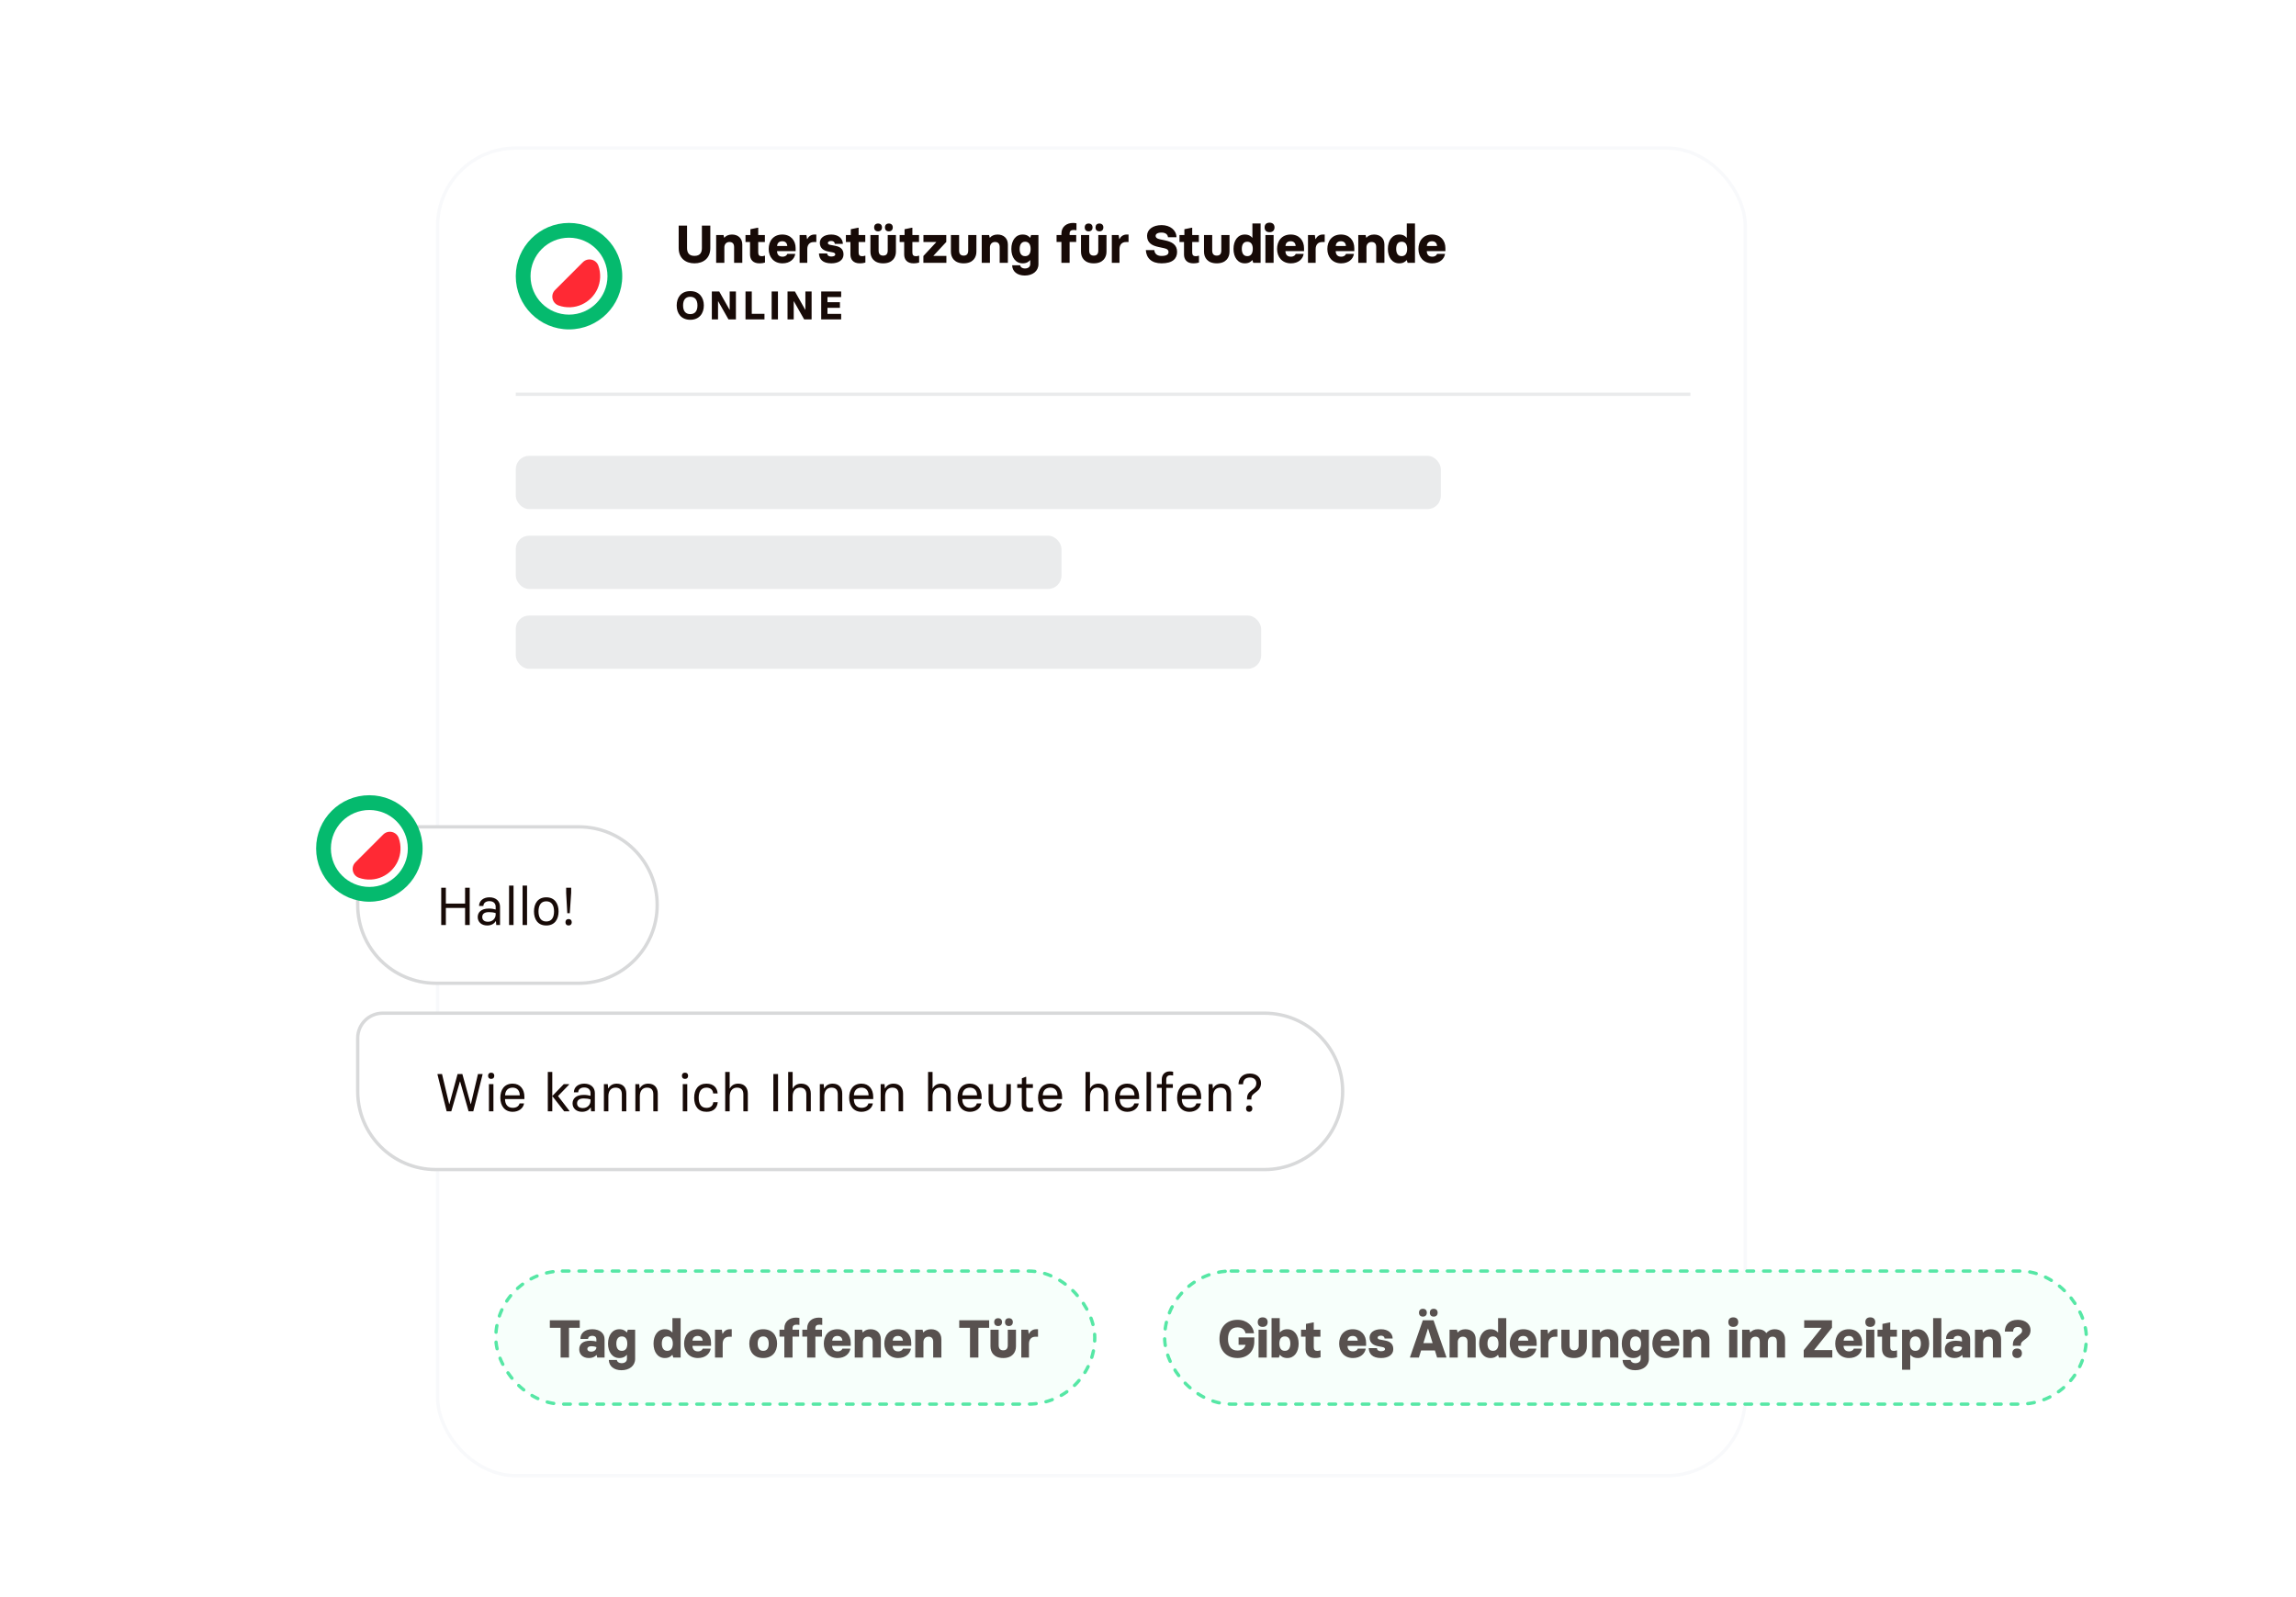 <svg width="690" height="480" viewBox="0 0 690 480" fill="none" xmlns="http://www.w3.org/2000/svg">
<g filter="url(#filter0_d_2358_9471)">
<rect x="131" y="40" width="394" height="400" rx="24" fill="white"/>
<rect x="131.5" y="40.5" width="393" height="399" rx="23.5" stroke="#F8F9FB"/>
</g>
<rect x="155" y="118" width="353" height="1" fill="#EAEBEC"/>
<rect x="155" y="137" width="278" height="16" rx="4" fill="#EAEBEC"/>
<rect x="155" y="161" width="164" height="16" rx="4" fill="#EAEBEC"/>
<rect x="155" y="185" width="224" height="16" rx="4" fill="#EAEBEC"/>
<path d="M115 248.5H174C186.979 248.5 197.5 259.021 197.5 272C197.5 284.979 186.979 295.5 174 295.5H131C118.021 295.5 107.5 284.979 107.5 272V256C107.5 251.858 110.858 248.5 115 248.5Z" fill="white"/>
<path d="M115 248.5H174C186.979 248.5 197.5 259.021 197.5 272C197.5 284.979 186.979 295.5 174 295.5H131C118.021 295.5 107.5 284.979 107.5 272V256C107.5 251.858 110.858 248.5 115 248.5Z" stroke="#D8D9DA"/>
<path d="M139.768 266.8H141.16V278H139.768V272.864H133.992V278H132.6V266.8H133.992V271.568H139.768V266.8ZM146.414 278.144C144.638 278.144 143.566 277.04 143.566 275.616C143.566 274.24 144.542 273.056 146.942 273.056C147.806 273.056 148.446 273.2 148.958 273.344V272.528C148.958 271.616 148.398 270.832 147.07 270.832C145.87 270.832 145.278 271.504 145.262 272.288H143.966C143.966 270.72 145.278 269.68 147.07 269.68C149.166 269.68 150.27 270.944 150.27 272.496V278H149.134L149.038 276.848H148.974C148.478 277.68 147.566 278.144 146.414 278.144ZM146.654 277.024C148.046 277.024 148.958 276.016 148.958 274.832V274.416C148.286 274.208 147.662 274.128 146.942 274.128C145.614 274.128 144.926 274.64 144.926 275.6C144.926 276.416 145.47 277.024 146.654 277.024ZM152.987 278V266.16H154.331V278H152.987ZM157.049 278V266.16H158.393V278H157.049ZM164.168 278.144C161.608 278.144 160.472 276.272 160.472 273.92C160.472 271.568 161.64 269.68 164.168 269.68C166.696 269.68 167.864 271.568 167.864 273.92C167.864 276.256 166.728 278.144 164.168 278.144ZM164.168 276.944C165.832 276.944 166.504 275.68 166.504 273.92C166.504 272.16 165.832 270.88 164.168 270.88C162.504 270.88 161.832 272.176 161.832 273.92C161.832 275.68 162.52 276.944 164.168 276.944ZM170.48 274.448L170.144 268.336V266.8H171.648V268.336L171.232 274.448H170.48ZM170.88 278.144C170.256 278.144 169.936 277.744 169.936 277.168C169.936 276.608 170.256 276.208 170.88 276.208C171.488 276.208 171.824 276.608 171.824 277.168C171.824 277.744 171.488 278.144 170.88 278.144Z" fill="#170A07"/>
<path d="M124.333 255C124.333 262.364 118.363 268.333 110.999 268.333C103.636 268.333 97.666 262.364 97.666 255C97.666 247.636 103.636 241.667 110.999 241.667C118.363 241.667 124.333 247.636 124.333 255Z" fill="white"/>
<path fill-rule="evenodd" clip-rule="evenodd" d="M111 266.56C117.384 266.56 122.56 261.384 122.56 255C122.56 248.616 117.384 243.44 111 243.44C104.616 243.44 99.44 248.616 99.44 255C99.44 261.384 104.616 266.56 111 266.56ZM111 271C119.837 271 127 263.837 127 255C127 246.163 119.837 239 111 239C102.163 239 95 246.163 95 255C95 263.837 102.163 271 111 271Z" fill="#05BA6E"/>
<path d="M107.858 263.807C108.983 264.211 110.207 264.404 111.484 264.341C116.247 264.107 120.119 260.235 120.353 255.472C120.416 254.195 120.222 252.972 119.82 251.847C119.122 249.898 116.635 249.336 115.171 250.799L106.81 259.161C105.347 260.623 105.909 263.109 107.858 263.807Z" fill="#FF2934"/>
<path d="M115 304.5H380C392.979 304.5 403.5 315.021 403.5 328C403.5 340.979 392.979 351.5 380 351.5H131C118.021 351.5 107.5 340.979 107.5 328V312C107.5 307.858 110.858 304.5 115 304.5Z" fill="white"/>
<path d="M115 304.5H380C392.979 304.5 403.5 315.021 403.5 328C403.5 340.979 392.979 351.5 380 351.5H131C118.021 351.5 107.5 340.979 107.5 328V312C107.5 307.858 110.858 304.5 115 304.5Z" stroke="#D8D9DA"/>
<path d="M134.232 334L131.48 322.96V322.8H132.84L134.984 331.824H135.048L137.512 322.8H138.952L141.448 331.824H141.512L143.64 322.8H145.016V322.96L142.232 334H140.824L138.28 325.056H138.216L135.624 334H134.232ZM147.612 324.256C146.988 324.256 146.684 323.888 146.684 323.312C146.684 322.752 146.988 322.384 147.612 322.384C148.22 322.384 148.54 322.752 148.54 323.312C148.54 323.888 148.22 324.256 147.612 324.256ZM146.94 334V325.824H148.284V334H146.94ZM154.075 334.144C151.659 334.144 150.363 332.32 150.363 329.92C150.363 327.552 151.531 325.68 154.059 325.68C156.363 325.68 157.595 327.392 157.595 329.664V330.32H151.771C151.771 331.872 152.555 332.944 154.075 332.944C155.147 332.944 155.915 332.496 156.139 331.632H157.483C157.259 333.136 155.819 334.144 154.075 334.144ZM151.787 329.2H156.203C156.203 327.904 155.515 326.88 154.059 326.88C152.523 326.88 151.835 327.92 151.787 329.2ZM164.628 322.16H165.972V334H164.628V322.16ZM167.7 329.408L171.108 333.84V334H169.556L165.972 329.408L169.428 325.824H171.012V325.984L167.7 329.408ZM174.914 334.144C173.138 334.144 172.066 333.04 172.066 331.616C172.066 330.24 173.042 329.056 175.442 329.056C176.306 329.056 176.946 329.2 177.458 329.344V328.528C177.458 327.616 176.898 326.832 175.57 326.832C174.37 326.832 173.778 327.504 173.762 328.288H172.466C172.466 326.72 173.778 325.68 175.57 325.68C177.666 325.68 178.77 326.944 178.77 328.496V334H177.634L177.538 332.848H177.474C176.978 333.68 176.066 334.144 174.914 334.144ZM175.154 333.024C176.546 333.024 177.458 332.016 177.458 330.832V330.416C176.786 330.208 176.162 330.128 175.442 330.128C174.114 330.128 173.426 330.64 173.426 331.6C173.426 332.416 173.97 333.024 175.154 333.024ZM181.487 334V325.824H182.655L182.767 327.104H182.831C183.263 326.272 184.095 325.68 185.359 325.68C187.167 325.68 188.223 326.816 188.223 328.688V334H186.879V328.896C186.879 327.616 186.287 326.88 184.991 326.88C183.631 326.88 182.831 327.84 182.831 329.488V334H181.487ZM190.94 334V325.824H192.108L192.22 327.104H192.284C192.716 326.272 193.548 325.68 194.812 325.68C196.62 325.68 197.676 326.816 197.676 328.688V334H196.332V328.896C196.332 327.616 195.74 326.88 194.444 326.88C193.084 326.88 192.284 327.84 192.284 329.488V334H190.94ZM205.862 324.256C205.238 324.256 204.934 323.888 204.934 323.312C204.934 322.752 205.238 322.384 205.862 322.384C206.47 322.384 206.79 322.752 206.79 323.312C206.79 323.888 206.47 324.256 205.862 324.256ZM205.19 334V325.824H206.534V334H205.19ZM212.325 334.144C209.877 334.144 208.613 332.496 208.613 329.92C208.613 327.376 209.877 325.68 212.309 325.68C214.501 325.68 215.557 326.976 215.669 328.624H214.325C214.245 327.536 213.493 326.88 212.309 326.88C210.629 326.88 209.973 328.24 209.973 329.92C209.973 331.632 210.629 332.96 212.309 332.96C213.525 332.96 214.245 332.336 214.357 331.248H215.701C215.541 332.976 214.453 334.144 212.325 334.144ZM217.94 334V322.16H219.284V327.104H219.348C219.78 326.272 220.58 325.68 221.844 325.68C223.652 325.68 224.74 326.816 224.74 328.688V334H223.396V328.896C223.396 327.616 222.772 326.88 221.476 326.88C220.148 326.88 219.284 327.872 219.284 329.52V334H217.94ZM232.413 334V322.8H233.821V334H232.413ZM236.862 334V322.16H238.206V327.104H238.27C238.702 326.272 239.502 325.68 240.766 325.68C242.574 325.68 243.662 326.816 243.662 328.688V334H242.318V328.896C242.318 327.616 241.694 326.88 240.398 326.88C239.07 326.88 238.206 327.872 238.206 329.52V334H236.862ZM246.378 334V325.824H247.546L247.658 327.104H247.722C248.154 326.272 248.986 325.68 250.25 325.68C252.058 325.68 253.114 326.816 253.114 328.688V334H251.77V328.896C251.77 327.616 251.178 326.88 249.882 326.88C248.522 326.88 247.722 327.84 247.722 329.488V334H246.378ZM258.903 334.144C256.487 334.144 255.191 332.32 255.191 329.92C255.191 327.552 256.359 325.68 258.887 325.68C261.191 325.68 262.423 327.392 262.423 329.664V330.32H256.599C256.599 331.872 257.383 332.944 258.903 332.944C259.975 332.944 260.743 332.496 260.967 331.632H262.311C262.087 333.136 260.647 334.144 258.903 334.144ZM256.615 329.2H261.031C261.031 327.904 260.343 326.88 258.887 326.88C257.351 326.88 256.663 327.92 256.615 329.2ZM264.659 334V325.824H265.827L265.939 327.104H266.003C266.435 326.272 267.267 325.68 268.531 325.68C270.339 325.68 271.395 326.816 271.395 328.688V334H270.051V328.896C270.051 327.616 269.459 326.88 268.163 326.88C266.803 326.88 266.003 327.84 266.003 329.488V334H264.659ZM278.909 334V322.16H280.253V327.104H280.317C280.749 326.272 281.549 325.68 282.813 325.68C284.621 325.68 285.709 326.816 285.709 328.688V334H284.365V328.896C284.365 327.616 283.741 326.88 282.445 326.88C281.117 326.88 280.253 327.872 280.253 329.52V334H278.909ZM291.496 334.144C289.08 334.144 287.784 332.32 287.784 329.92C287.784 327.552 288.952 325.68 291.48 325.68C293.784 325.68 295.016 327.392 295.016 329.664V330.32H289.192C289.192 331.872 289.976 332.944 291.496 332.944C292.568 332.944 293.336 332.496 293.56 331.632H294.904C294.68 333.136 293.24 334.144 291.496 334.144ZM289.208 329.2H293.624C293.624 327.904 292.936 326.88 291.48 326.88C289.944 326.88 289.256 327.92 289.208 329.2ZM302.437 325.824H303.781V331.024C303.781 332.896 302.421 334.128 300.437 334.128C298.453 334.128 297.093 332.896 297.093 331.024V325.824H298.437V330.8C298.437 332.096 299.013 332.928 300.437 332.928C301.861 332.928 302.437 332.096 302.437 330.8V325.824ZM309.223 334.144C307.607 334.144 307.062 333.312 307.062 331.952V326.96H305.703V325.824H307.095V324.08L308.247 323.632H308.407V325.824H310.407V326.96H308.407V331.84C308.407 332.624 308.743 332.96 309.479 332.96C309.863 332.96 310.103 332.912 310.279 332.864H310.439V334.016C310.183 334.08 309.735 334.144 309.223 334.144ZM315.668 334.144C313.252 334.144 311.956 332.32 311.956 329.92C311.956 327.552 313.124 325.68 315.652 325.68C317.956 325.68 319.188 327.392 319.188 329.664V330.32H313.364C313.364 331.872 314.148 332.944 315.668 332.944C316.74 332.944 317.508 332.496 317.732 331.632H319.076C318.852 333.136 317.412 334.144 315.668 334.144ZM313.38 329.2H317.796C317.796 327.904 317.108 326.88 315.652 326.88C314.116 326.88 313.428 327.92 313.38 329.2ZM326.221 334V322.16H327.565V327.104H327.629C328.061 326.272 328.861 325.68 330.125 325.68C331.933 325.68 333.021 326.816 333.021 328.688V334H331.677V328.896C331.677 327.616 331.053 326.88 329.757 326.88C328.429 326.88 327.565 327.872 327.565 329.52V334H326.221ZM338.809 334.144C336.393 334.144 335.097 332.32 335.097 329.92C335.097 327.552 336.265 325.68 338.793 325.68C341.097 325.68 342.329 327.392 342.329 329.664V330.32H336.505C336.505 331.872 337.289 332.944 338.809 332.944C339.881 332.944 340.649 332.496 340.873 331.632H342.217C341.993 333.136 340.553 334.144 338.809 334.144ZM336.521 329.2H340.937C340.937 327.904 340.249 326.88 338.793 326.88C337.257 326.88 336.569 327.92 336.521 329.2ZM344.565 334V322.16H345.909V334H344.565ZM349.14 334V326.944H347.684V325.824H349.14V324.4C349.14 322.992 350.052 322 351.524 322C351.956 322 352.26 322.048 352.548 322.112V323.232C352.308 323.184 352.02 323.152 351.748 323.152C350.948 323.152 350.484 323.6 350.484 324.4V325.824H352.468V326.944H350.484V334H349.14ZM357.465 334.144C355.049 334.144 353.753 332.32 353.753 329.92C353.753 327.552 354.921 325.68 357.449 325.68C359.753 325.68 360.985 327.392 360.985 329.664V330.32H355.161C355.161 331.872 355.945 332.944 357.465 332.944C358.537 332.944 359.305 332.496 359.529 331.632H360.873C360.649 333.136 359.209 334.144 357.465 334.144ZM355.177 329.2H359.593C359.593 327.904 358.905 326.88 357.449 326.88C355.913 326.88 355.225 327.92 355.177 329.2ZM363.221 334V325.824H364.389L364.501 327.104H364.565C364.997 326.272 365.829 325.68 367.093 325.68C368.901 325.68 369.957 326.816 369.957 328.688V334H368.613V328.896C368.613 327.616 368.021 326.88 366.725 326.88C365.365 326.88 364.565 327.84 364.565 329.488V334H363.221ZM374.77 330.448V330.192C374.77 328.832 375.298 328.336 376.21 327.616L376.722 327.216C377.25 326.8 377.538 326.304 377.554 325.568C377.554 324.592 376.914 323.84 375.618 323.84C374.162 323.84 373.57 324.72 373.57 325.872H372.194C372.194 324.16 373.298 322.64 375.618 322.64C377.618 322.64 378.962 323.792 378.962 325.536C378.962 326.592 378.514 327.392 377.746 327.984L377.074 328.512C376.37 329.056 376.05 329.344 376.05 330.192V330.448H374.77ZM375.41 334.144C374.786 334.144 374.466 333.744 374.466 333.168C374.466 332.608 374.786 332.208 375.41 332.208C376.018 332.208 376.354 332.608 376.354 333.168C376.354 333.744 376.018 334.144 375.41 334.144Z" fill="#170A07"/>
<path d="M208.696 79.144C206.072 79.144 203.96 77.624 203.96 74.568V67.8H206.472V74.536C206.472 75.784 206.936 76.904 208.696 76.904C210.488 76.904 210.936 75.784 210.936 74.536V67.8H213.464V74.568C213.464 77.624 211.368 79.144 208.696 79.144ZM215.222 79V70.632H217.43L217.622 71.432H217.686C218.15 70.888 218.886 70.488 219.974 70.488C221.83 70.488 223.078 71.64 223.078 73.496V79H220.614V74.264C220.614 73.304 220.182 72.728 219.206 72.728C218.326 72.728 217.686 73.352 217.686 74.36V79H215.222ZM228.199 79.144C226.263 79.144 225.399 77.992 225.399 76.472V72.728H224.039V70.632H225.511V68.888L227.703 68.44H227.863V70.632H229.863V72.728H227.863V75.88C227.863 76.664 228.199 77 228.935 77C229.207 77 229.479 76.952 229.735 76.856H229.895V78.904C229.639 79 228.983 79.144 228.199 79.144ZM235.153 79.144C232.513 79.144 231.009 77.224 231.009 74.824C231.009 72.456 232.385 70.488 235.105 70.488C237.665 70.488 239.105 72.296 239.105 74.568V75.48H233.521C233.537 76.456 234.033 77.144 235.153 77.144C236.065 77.144 236.465 76.696 236.609 76.312H238.993C238.769 77.816 237.441 79.144 235.153 79.144ZM233.537 73.928H236.593C236.545 73.128 236.081 72.504 235.105 72.504C234.049 72.504 233.585 73.128 233.537 73.928ZM240.3 79V70.632H242.348L242.54 71.848H242.604C242.972 71.112 243.676 70.488 244.748 70.488H245.324V72.744H244.524C243.356 72.744 242.604 73.528 242.604 74.872V79H240.3ZM249.831 79.144C247.223 79.144 246.167 77.88 246.119 76.168H248.583C248.583 76.632 248.951 77.096 249.831 77.096C250.711 77.096 251.015 76.776 251.015 76.488C251.015 76.12 250.743 75.944 250.167 75.832L248.935 75.592C247.591 75.336 246.375 74.648 246.375 72.968C246.375 71.608 247.575 70.488 249.815 70.488C251.991 70.488 253.303 71.736 253.303 73.288H250.871C250.887 72.904 250.599 72.424 249.767 72.424C249.159 72.424 248.791 72.68 248.791 73C248.791 73.32 249.015 73.496 249.415 73.576L251.015 73.88C252.295 74.12 253.495 74.712 253.495 76.472C253.495 78.2 251.959 79.144 249.831 79.144ZM258.371 79.144C256.435 79.144 255.571 77.992 255.571 76.472V72.728H254.211V70.632H255.683V68.888L257.875 68.44H258.035V70.632H260.035V72.728H258.035V75.88C258.035 76.664 258.371 77 259.107 77C259.379 77 259.651 76.952 259.907 76.856H260.067V78.904C259.811 79 259.155 79.144 258.371 79.144ZM263.885 69.528C263.133 69.528 262.701 69.08 262.701 68.344C262.701 67.624 263.133 67.176 263.885 67.176C264.605 67.176 265.053 67.624 265.053 68.344C265.053 69.08 264.605 69.528 263.885 69.528ZM267.117 69.528C266.365 69.528 265.949 69.08 265.949 68.344C265.949 67.624 266.365 67.176 267.117 67.176C267.853 67.176 268.301 67.624 268.301 68.344C268.301 69.08 267.853 69.528 267.117 69.528ZM266.781 70.632H269.245V75.656C269.245 77.432 268.157 79.144 265.421 79.144C265.405 79.144 265.405 79.144 265.405 79.144C262.669 79.144 261.581 77.432 261.581 75.656V70.632H264.045V75.288C264.045 76.248 264.445 76.824 265.421 76.824C266.381 76.824 266.781 76.248 266.781 75.288V70.632ZM274.527 79.144C272.591 79.144 271.727 77.992 271.727 76.472V72.728H270.367V70.632H271.839V68.888L274.031 68.44H274.191V70.632H276.191V72.728H274.191V75.88C274.191 76.664 274.527 77 275.263 77C275.535 77 275.807 76.952 276.063 76.856H276.223V78.904C275.967 79 275.311 79.144 274.527 79.144ZM277.498 79V76.936L281.354 72.792V72.728H277.514V70.632H284.378V72.712L280.538 76.84V76.904H284.41V79H277.498ZM290.969 70.632H293.433V75.656C293.433 77.432 292.345 79.144 289.609 79.144C289.593 79.144 289.593 79.144 289.593 79.144C286.857 79.144 285.769 77.432 285.769 75.656V70.632H288.233V75.288C288.233 76.248 288.633 76.824 289.609 76.824C290.569 76.824 290.969 76.248 290.969 75.288V70.632ZM295.034 79V70.632H297.242L297.434 71.432H297.498C297.962 70.888 298.698 70.488 299.786 70.488C301.642 70.488 302.89 71.64 302.89 73.496V79H300.426V74.264C300.426 73.304 299.994 72.728 299.018 72.728C298.138 72.728 297.498 73.352 297.498 74.36V79H295.034ZM307.979 82.808C305.723 82.808 304.219 81.608 304.171 79.72H306.587C306.651 80.28 307.211 80.696 307.979 80.696C309.067 80.696 309.611 80.12 309.611 79.368V78.2H309.547C309.147 78.68 308.507 79.144 307.323 79.144C305.211 79.144 303.931 77.32 303.931 74.824C303.931 72.312 305.211 70.488 307.323 70.488C308.507 70.488 309.147 70.952 309.547 71.432H309.611L309.867 70.632H312.075V79.4C312.075 81.496 310.315 82.808 307.979 82.808ZM308.075 76.984C309.323 76.984 309.723 75.992 309.723 74.824C309.723 73.656 309.291 72.648 308.075 72.648C306.859 72.648 306.427 73.656 306.427 74.824C306.427 75.992 306.827 76.984 308.075 76.984ZM318.979 79V72.712H317.523V70.632H318.979V70.2C318.979 68.152 320.531 67 322.483 67C322.899 67 323.219 67.048 323.507 67.112V69.192C323.235 69.144 322.947 69.112 322.707 69.112C321.907 69.112 321.443 69.4 321.443 70.2V70.632H323.427V72.712H321.443V79H318.979ZM327.167 69.528C326.414 69.528 325.983 69.08 325.983 68.344C325.983 67.624 326.414 67.176 327.167 67.176C327.887 67.176 328.335 67.624 328.335 68.344C328.335 69.08 327.887 69.528 327.167 69.528ZM330.399 69.528C329.647 69.528 329.231 69.08 329.231 68.344C329.231 67.624 329.647 67.176 330.399 67.176C331.135 67.176 331.583 67.624 331.583 68.344C331.583 69.08 331.135 69.528 330.399 69.528ZM330.063 70.632H332.527V75.656C332.527 77.432 331.439 79.144 328.703 79.144C328.687 79.144 328.687 79.144 328.687 79.144C325.951 79.144 324.863 77.432 324.863 75.656V70.632H327.327V75.288C327.327 76.248 327.727 76.824 328.703 76.824C329.663 76.824 330.063 76.248 330.063 75.288V70.632ZM334.128 79V70.632H336.176L336.368 71.848H336.432C336.8 71.112 337.504 70.488 338.576 70.488H339.152V72.744H338.352C337.184 72.744 336.432 73.528 336.432 74.872V79H334.128ZM349.071 79.144C346.079 79.144 344.495 77.576 344.351 75.16H346.895C347.007 76.376 347.855 76.92 349.071 76.92C350.607 76.92 351.167 76.44 351.167 75.768C351.167 75.16 350.799 74.792 349.807 74.584L348.175 74.232C346.239 73.816 344.719 73.016 344.719 70.872C344.719 68.984 346.447 67.656 349.087 67.656C351.647 67.656 353.535 69.16 353.551 71.304H351.007C350.943 70.568 350.383 69.896 349.055 69.896C347.743 69.896 347.295 70.408 347.295 70.872C347.295 71.304 347.519 71.688 348.559 71.912L350.079 72.232C352.159 72.664 353.743 73.512 353.743 75.704C353.743 77.704 352.431 79.144 349.071 79.144ZM358.621 79.144C356.685 79.144 355.821 77.992 355.821 76.472V72.728H354.461V70.632H355.933V68.888L358.125 68.44H358.285V70.632H360.285V72.728H358.285V75.88C358.285 76.664 358.621 77 359.357 77C359.629 77 359.901 76.952 360.157 76.856H360.317V78.904C360.061 79 359.405 79.144 358.621 79.144ZM367.031 70.632H369.495V75.656C369.495 77.432 368.407 79.144 365.671 79.144C365.655 79.144 365.655 79.144 365.655 79.144C362.919 79.144 361.831 77.432 361.831 75.656V70.632H364.295V75.288C364.295 76.248 364.695 76.824 365.671 76.824C366.631 76.824 367.031 76.248 367.031 75.288V70.632ZM374.089 79.144C371.977 79.144 370.697 77.32 370.697 74.808C370.697 72.312 371.977 70.488 374.089 70.488C375.273 70.488 375.913 70.952 376.313 71.432H376.377V67.16H378.841V79H376.633L376.377 78.2H376.313C375.913 78.68 375.273 79.144 374.089 79.144ZM374.841 76.984C376.057 76.984 376.489 75.976 376.489 74.808C376.489 73.64 376.089 72.648 374.841 72.648C373.593 72.648 373.193 73.64 373.193 74.808C373.193 75.976 373.625 76.984 374.841 76.984ZM381.532 69.784C380.556 69.784 380.044 69.24 380.044 68.344C380.044 67.464 380.556 66.92 381.532 66.92C382.476 66.92 383.02 67.464 383.02 68.344C383.02 69.24 382.476 69.784 381.532 69.784ZM380.284 79V70.632H382.748V79H380.284ZM387.935 79.144C385.295 79.144 383.791 77.224 383.791 74.824C383.791 72.456 385.167 70.488 387.887 70.488C390.447 70.488 391.887 72.296 391.887 74.568V75.48H386.303C386.319 76.456 386.815 77.144 387.935 77.144C388.847 77.144 389.247 76.696 389.391 76.312H391.775C391.551 77.816 390.223 79.144 387.935 79.144ZM386.319 73.928H389.375C389.327 73.128 388.863 72.504 387.887 72.504C386.831 72.504 386.367 73.128 386.319 73.928ZM393.081 79V70.632H395.129L395.321 71.848H395.385C395.753 71.112 396.457 70.488 397.529 70.488H398.105V72.744H397.305C396.137 72.744 395.385 73.528 395.385 74.872V79H393.081ZM403.044 79.144C400.404 79.144 398.9 77.224 398.9 74.824C398.9 72.456 400.276 70.488 402.996 70.488C405.556 70.488 406.996 72.296 406.996 74.568V75.48H401.412C401.428 76.456 401.924 77.144 403.044 77.144C403.956 77.144 404.356 76.696 404.5 76.312H406.884C406.66 77.816 405.332 79.144 403.044 79.144ZM401.428 73.928H404.484C404.436 73.128 403.972 72.504 402.996 72.504C401.94 72.504 401.476 73.128 401.428 73.928ZM408.191 79V70.632H410.399L410.591 71.432H410.655C411.119 70.888 411.855 70.488 412.943 70.488C414.799 70.488 416.047 71.64 416.047 73.496V79H413.583V74.264C413.583 73.304 413.151 72.728 412.175 72.728C411.295 72.728 410.655 73.352 410.655 74.36V79H408.191ZM420.48 79.144C418.368 79.144 417.088 77.32 417.088 74.808C417.088 72.312 418.368 70.488 420.48 70.488C421.664 70.488 422.304 70.952 422.704 71.432H422.768V67.16H425.232V79H423.024L422.768 78.2H422.704C422.304 78.68 421.664 79.144 420.48 79.144ZM421.232 76.984C422.448 76.984 422.88 75.976 422.88 74.808C422.88 73.64 422.48 72.648 421.232 72.648C419.984 72.648 419.584 73.64 419.584 74.808C419.584 75.976 420.016 76.984 421.232 76.984ZM430.419 79.144C427.779 79.144 426.275 77.224 426.275 74.824C426.275 72.456 427.651 70.488 430.371 70.488C432.931 70.488 434.371 72.296 434.371 74.568V75.48H428.787C428.803 76.456 429.299 77.144 430.419 77.144C431.331 77.144 431.731 76.696 431.875 76.312H434.259C434.035 77.816 432.707 79.144 430.419 79.144ZM428.803 73.928H431.859C431.811 73.128 431.347 72.504 430.371 72.504C429.315 72.504 428.851 73.128 428.803 73.928Z" fill="#170A07"/>
<path d="M207.44 96.108C204.728 96.108 203.36 94.2 203.36 91.8C203.36 89.388 204.728 87.492 207.44 87.492C210.14 87.492 211.52 89.388 211.52 91.8C211.52 94.2 210.14 96.108 207.44 96.108ZM207.44 94.404C208.832 94.404 209.6 93.492 209.6 91.8C209.6 90.108 208.832 89.196 207.44 89.196C206.036 89.196 205.28 90.108 205.28 91.8C205.28 93.492 206.048 94.404 207.44 94.404ZM213.923 96V87.6H216.143L219.239 93.084H219.287V87.6H221.159V96H218.927L215.831 90.552H215.783V96H213.923ZM224.041 96V87.6H225.925V94.32H229.741V96H224.041ZM231.897 96V87.6H233.793V96H231.897ZM236.671 96V87.6H238.891L241.987 93.084H242.035V87.6H243.907V96H241.675L238.579 90.552H238.531V96H236.671ZM246.789 96V87.6H252.789V89.28H248.673V90.828H252.417V92.508H248.673V94.332H252.789V96H246.789Z" fill="#170A07"/>
<path d="M184.333 83C184.333 90.364 178.363 96.333 170.999 96.333C163.636 96.333 157.666 90.364 157.666 83C157.666 75.636 163.636 69.666 170.999 69.666C178.363 69.666 184.333 75.636 184.333 83Z" fill="white"/>
<path fill-rule="evenodd" clip-rule="evenodd" d="M171 94.56C177.384 94.56 182.56 89.384 182.56 83C182.56 76.616 177.384 71.44 171 71.44C164.616 71.44 159.44 76.616 159.44 83C159.44 89.384 164.616 94.56 171 94.56ZM171 99C179.837 99 187 91.837 187 83C187 74.163 179.837 67 171 67C162.163 67 155 74.163 155 83C155 91.837 162.163 99 171 99Z" fill="#05BA6E"/>
<path d="M167.858 91.807C168.983 92.21 170.207 92.404 171.484 92.341C176.247 92.107 180.119 88.235 180.353 83.472C180.416 82.195 180.222 80.972 179.82 79.847C179.122 77.898 176.635 77.335 175.171 78.799L166.81 87.16C165.347 88.623 165.909 91.109 167.858 91.807Z" fill="#FF2934"/>
<g filter="url(#filter1_d_2358_9471)">
<rect x="350" y="378" width="277" height="40" rx="20" fill="#F7FFFB"/>
<rect x="350" y="378" width="277" height="40" rx="20" stroke="#56E7A5" stroke-linecap="round" stroke-linejoin="bevel" stroke-dasharray="2 3"/>
<path d="M371.904 404.144C368.304 404.144 366.48 401.6 366.48 398.416C366.48 395.184 368.304 392.656 371.904 392.656C374.768 392.656 376.624 394.496 376.864 396.704H374.304C374.128 395.792 373.472 394.928 371.904 394.928C370.048 394.928 369.04 396.16 369.04 398.416C369.04 400.672 370.048 401.888 371.904 401.888C373.408 401.888 374.096 401.072 374.32 400.176H372.224V397.952H376.944V399.216C376.944 402.208 374.832 404.144 371.904 404.144ZM379.47 394.784C378.494 394.784 377.982 394.24 377.982 393.344C377.982 392.464 378.494 391.92 379.47 391.92C380.414 391.92 380.958 392.464 380.958 393.344C380.958 394.24 380.414 394.784 379.47 394.784ZM378.222 404V395.632H380.686V404H378.222ZM386.88 404.144C385.696 404.144 385.056 403.68 384.656 403.2H384.592L384.336 404H382.128V392.16H384.592V396.432H384.656C385.056 395.952 385.696 395.488 386.88 395.488C388.992 395.488 390.272 397.312 390.272 399.808C390.272 402.32 388.992 404.144 386.88 404.144ZM386.128 401.984C387.344 401.984 387.776 400.976 387.776 399.808C387.776 398.64 387.376 397.648 386.128 397.648C384.88 397.648 384.48 398.64 384.48 399.808C384.48 400.976 384.912 401.984 386.128 401.984ZM395.152 404.144C393.216 404.144 392.352 402.992 392.352 401.472V397.728H390.992V395.632H392.464V393.888L394.656 393.44H394.816V395.632H396.816V397.728H394.816V400.88C394.816 401.664 395.152 402 395.888 402C396.16 402 396.432 401.952 396.688 401.856H396.848V403.904C396.592 404 395.936 404.144 395.152 404.144ZM406.591 404.144C403.951 404.144 402.447 402.224 402.447 399.824C402.447 397.456 403.823 395.488 406.543 395.488C409.103 395.488 410.543 397.296 410.543 399.568V400.48H404.959C404.975 401.456 405.471 402.144 406.591 402.144C407.503 402.144 407.903 401.696 408.047 401.312H410.431C410.207 402.816 408.879 404.144 406.591 404.144ZM404.975 398.928H408.031C407.983 398.128 407.519 397.504 406.543 397.504C405.487 397.504 405.023 398.128 404.975 398.928ZM415.049 404.144C412.442 404.144 411.386 402.88 411.338 401.168H413.802C413.802 401.632 414.17 402.096 415.049 402.096C415.93 402.096 416.234 401.776 416.234 401.488C416.234 401.12 415.962 400.944 415.386 400.832L414.154 400.592C412.81 400.336 411.594 399.648 411.594 397.968C411.594 396.608 412.794 395.488 415.034 395.488C417.21 395.488 418.522 396.736 418.522 398.288H416.09C416.106 397.904 415.818 397.424 414.986 397.424C414.378 397.424 414.01 397.68 414.01 398C414.01 398.32 414.234 398.496 414.634 398.576L416.234 398.88C417.514 399.12 418.714 399.712 418.714 401.472C418.714 403.2 417.178 404.144 415.049 404.144ZM427.626 391.696C426.874 391.696 426.442 391.248 426.442 390.512C426.442 389.792 426.874 389.344 427.626 389.344C428.346 389.344 428.794 389.792 428.794 390.512C428.794 391.248 428.346 391.696 427.626 391.696ZM430.858 391.696C430.106 391.696 429.69 391.248 429.69 390.512C429.69 389.792 430.106 389.344 430.858 389.344C431.594 389.344 432.042 389.792 432.042 390.512C432.042 391.248 431.594 391.696 430.858 391.696ZM430.81 392.8L434.666 403.84V404H431.882L431.226 401.872H427.066L426.41 404H423.754V403.84L427.594 392.8H430.81ZM427.754 399.664H430.538L429.178 395.312H429.114L427.754 399.664ZM435.628 404V395.632H437.836L438.028 396.432H438.092C438.556 395.888 439.292 395.488 440.38 395.488C442.236 395.488 443.484 396.64 443.484 398.496V404H441.02V399.264C441.02 398.304 440.588 397.728 439.612 397.728C438.732 397.728 438.092 398.352 438.092 399.36V404H435.628ZM447.917 404.144C445.805 404.144 444.525 402.32 444.525 399.808C444.525 397.312 445.805 395.488 447.917 395.488C449.101 395.488 449.741 395.952 450.141 396.432H450.205V392.16H452.669V404H450.461L450.205 403.2H450.141C449.741 403.68 449.101 404.144 447.917 404.144ZM448.669 401.984C449.885 401.984 450.317 400.976 450.317 399.808C450.317 398.64 449.917 397.648 448.669 397.648C447.421 397.648 447.021 398.64 447.021 399.808C447.021 400.976 447.453 401.984 448.669 401.984ZM457.857 404.144C455.217 404.144 453.713 402.224 453.713 399.824C453.713 397.456 455.089 395.488 457.809 395.488C460.369 395.488 461.809 397.296 461.809 399.568V400.48H456.225C456.241 401.456 456.737 402.144 457.857 402.144C458.769 402.144 459.169 401.696 459.313 401.312H461.697C461.473 402.816 460.145 404.144 457.857 404.144ZM456.241 398.928H459.297C459.249 398.128 458.785 397.504 457.809 397.504C456.753 397.504 456.289 398.128 456.241 398.928ZM463.003 404V395.632H465.051L465.243 396.848H465.307C465.675 396.112 466.379 395.488 467.451 395.488H468.027V397.744H467.227C466.059 397.744 465.307 398.528 465.307 399.872V404H463.003ZM474.422 395.632H476.886V400.656C476.886 402.432 475.798 404.144 473.062 404.144C473.046 404.144 473.046 404.144 473.046 404.144C470.31 404.144 469.222 402.432 469.222 400.656V395.632H471.686V400.288C471.686 401.248 472.086 401.824 473.062 401.824C474.022 401.824 474.422 401.248 474.422 400.288V395.632ZM478.488 404V395.632H480.696L480.888 396.432H480.952C481.416 395.888 482.152 395.488 483.24 395.488C485.096 395.488 486.344 396.64 486.344 398.496V404H483.88V399.264C483.88 398.304 483.448 397.728 482.472 397.728C481.592 397.728 480.952 398.352 480.952 399.36V404H478.488ZM491.432 407.808C489.176 407.808 487.672 406.608 487.624 404.72H490.04C490.104 405.28 490.664 405.696 491.432 405.696C492.52 405.696 493.064 405.12 493.064 404.368V403.2H493C492.6 403.68 491.96 404.144 490.776 404.144C488.664 404.144 487.384 402.32 487.384 399.824C487.384 397.312 488.664 395.488 490.776 395.488C491.96 395.488 492.6 395.952 493 396.432H493.064L493.32 395.632H495.528V404.4C495.528 406.496 493.768 407.808 491.432 407.808ZM491.528 401.984C492.776 401.984 493.176 400.992 493.176 399.824C493.176 398.656 492.744 397.648 491.528 397.648C490.312 397.648 489.88 398.656 489.88 399.824C489.88 400.992 490.28 401.984 491.528 401.984ZM500.716 404.144C498.076 404.144 496.572 402.224 496.572 399.824C496.572 397.456 497.948 395.488 500.668 395.488C503.228 395.488 504.668 397.296 504.668 399.568V400.48H499.084C499.1 401.456 499.596 402.144 500.716 402.144C501.628 402.144 502.028 401.696 502.172 401.312H504.556C504.332 402.816 503.004 404.144 500.716 404.144ZM499.1 398.928H502.156C502.108 398.128 501.644 397.504 500.668 397.504C499.612 397.504 499.148 398.128 499.1 398.928ZM505.863 404V395.632H508.071L508.263 396.432H508.327C508.791 395.888 509.527 395.488 510.615 395.488C512.471 395.488 513.719 396.64 513.719 398.496V404H511.255V399.264C511.255 398.304 510.823 397.728 509.847 397.728C508.967 397.728 508.327 398.352 508.327 399.36V404H505.863ZM520.892 394.784C519.916 394.784 519.404 394.24 519.404 393.344C519.404 392.464 519.916 391.92 520.892 391.92C521.836 391.92 522.38 392.464 522.38 393.344C522.38 394.24 521.836 394.784 520.892 394.784ZM519.644 404V395.632H522.108V404H519.644ZM533.342 395.488C535.198 395.488 536.446 396.64 536.446 398.496V404H533.982V399.264C533.982 398.304 533.646 397.728 532.67 397.728C531.79 397.728 531.278 398.368 531.278 399.36V404H528.846V399.264C528.846 398.304 528.51 397.728 527.534 397.728C526.654 397.728 526.014 398.352 526.014 399.36V404H523.55V395.632H525.758L525.95 396.432H526.014C526.478 395.888 527.214 395.488 528.302 395.488C529.438 395.488 530.302 395.888 530.798 396.624H530.846C531.278 396.08 532.094 395.488 533.342 395.488ZM542.058 404V401.808L547.402 395.12V395.056H542.202V392.8H550.554V395.024L545.226 401.696V401.76H550.65V404H542.058ZM555.669 404.144C553.029 404.144 551.525 402.224 551.525 399.824C551.525 397.456 552.901 395.488 555.621 395.488C558.181 395.488 559.621 397.296 559.621 399.568V400.48H554.037C554.053 401.456 554.549 402.144 555.669 402.144C556.581 402.144 556.981 401.696 557.125 401.312H559.509C559.285 402.816 557.957 404.144 555.669 404.144ZM554.053 398.928H557.109C557.061 398.128 556.597 397.504 555.621 397.504C554.565 397.504 554.101 398.128 554.053 398.928ZM562.064 394.784C561.088 394.784 560.576 394.24 560.576 393.344C560.576 392.464 561.088 391.92 562.064 391.92C563.008 391.92 563.552 392.464 563.552 393.344C563.552 394.24 563.008 394.784 562.064 394.784ZM560.816 404V395.632H563.28V404H560.816ZM568.402 404.144C566.466 404.144 565.602 402.992 565.602 401.472V397.728H564.242V395.632H565.714V393.888L567.906 393.44H568.066V395.632H570.066V397.728H568.066V400.88C568.066 401.664 568.402 402 569.138 402C569.41 402 569.682 401.952 569.938 401.856H570.098V403.904C569.842 404 569.186 404.144 568.402 404.144ZM571.613 407.664V395.632H573.821L574.077 396.432H574.141C574.541 395.952 575.181 395.488 576.365 395.488C578.445 395.488 579.757 397.312 579.757 399.824C579.757 402.32 578.477 404.144 576.365 404.144C575.181 404.144 574.541 403.68 574.141 403.2H574.077V407.664H571.613ZM575.613 401.984C576.861 401.984 577.261 400.992 577.261 399.824C577.261 398.656 576.829 397.648 575.613 397.648C574.397 397.648 573.965 398.656 573.965 399.824C573.965 400.992 574.365 401.984 575.613 401.984ZM580.956 404V392.16H583.42V404H580.956ZM587.391 404.144C585.503 404.144 584.463 403.008 584.463 401.52C584.463 399.968 585.519 398.944 587.823 398.944C588.447 398.944 589.279 399.072 589.615 399.184V398.496C589.615 397.92 589.247 397.472 588.335 397.472C587.567 397.472 587.119 397.888 587.119 398.4H584.815C584.815 396.832 585.951 395.488 588.415 395.488C590.703 395.488 592.079 396.752 592.079 398.496V404H589.871L589.695 403.248H589.631C589.167 403.776 588.431 404.144 587.391 404.144ZM588.015 402.224C589.023 402.224 589.615 401.632 589.615 400.944V400.864C589.103 400.656 588.591 400.592 588.111 400.592C587.311 400.592 586.895 400.944 586.895 401.392C586.895 401.872 587.279 402.224 588.015 402.224ZM593.519 404V395.632H595.727L595.919 396.432H595.983C596.447 395.888 597.183 395.488 598.271 395.488C600.127 395.488 601.375 396.64 601.375 398.496V404H598.911V399.264C598.911 398.304 598.479 397.728 597.503 397.728C596.623 397.728 595.983 398.352 595.983 399.36V404H593.519ZM604.912 400.464V400.208C604.912 398.848 605.44 398.272 606.352 397.552L606.864 397.152C607.392 396.736 607.696 396.48 607.696 395.904C607.696 395.408 607.376 394.816 606.4 394.816C605.536 394.816 604.992 395.216 604.992 396.208H602.496C602.496 394.176 603.76 392.656 606.4 392.656C608.768 392.656 610.224 394.016 610.224 395.76C610.224 396.8 609.776 397.6 609.008 398.192L608.336 398.72C607.632 399.264 607.312 399.552 607.312 400.208V400.464H604.912ZM606.192 404.144C605.248 404.144 604.752 403.6 604.752 402.704C604.752 401.824 605.248 401.28 606.192 401.28C607.104 401.28 607.632 401.824 607.632 402.704C607.632 403.6 607.104 404.144 606.192 404.144Z" fill="#58514F"/>
</g>
<g filter="url(#filter2_d_2358_9471)">
<rect x="149" y="378" width="180" height="40" rx="20" fill="#F7FFFB"/>
<rect x="149" y="378" width="180" height="40" rx="20" stroke="#56E7A5" stroke-linecap="round" stroke-linejoin="bevel" stroke-dasharray="2 3"/>
<path d="M168.472 404V395.056H165.24V392.8H174.232V395.056H171V404H168.472ZM177 404.144C175.112 404.144 174.072 403.008 174.072 401.52C174.072 399.968 175.128 398.944 177.432 398.944C178.056 398.944 178.888 399.072 179.224 399.184V398.496C179.224 397.92 178.856 397.472 177.944 397.472C177.176 397.472 176.728 397.888 176.728 398.4H174.424C174.424 396.832 175.56 395.488 178.024 395.488C180.312 395.488 181.688 396.752 181.688 398.496V404H179.48L179.304 403.248H179.24C178.776 403.776 178.04 404.144 177 404.144ZM177.624 402.224C178.632 402.224 179.224 401.632 179.224 400.944V400.864C178.712 400.656 178.2 400.592 177.72 400.592C176.92 400.592 176.504 400.944 176.504 401.392C176.504 401.872 176.888 402.224 177.624 402.224ZM186.776 407.808C184.52 407.808 183.016 406.608 182.968 404.72H185.384C185.448 405.28 186.008 405.696 186.776 405.696C187.864 405.696 188.408 405.12 188.408 404.368V403.2H188.344C187.944 403.68 187.304 404.144 186.12 404.144C184.008 404.144 182.728 402.32 182.728 399.824C182.728 397.312 184.008 395.488 186.12 395.488C187.304 395.488 187.944 395.952 188.344 396.432H188.408L188.664 395.632H190.872V404.4C190.872 406.496 189.112 407.808 186.776 407.808ZM186.872 401.984C188.12 401.984 188.52 400.992 188.52 399.824C188.52 398.656 188.088 397.648 186.872 397.648C185.656 397.648 185.224 398.656 185.224 399.824C185.224 400.992 185.624 401.984 186.872 401.984ZM199.792 404.144C197.68 404.144 196.4 402.32 196.4 399.808C196.4 397.312 197.68 395.488 199.792 395.488C200.976 395.488 201.616 395.952 202.016 396.432H202.08V392.16H204.544V404H202.336L202.08 403.2H202.016C201.616 403.68 200.976 404.144 199.792 404.144ZM200.544 401.984C201.76 401.984 202.192 400.976 202.192 399.808C202.192 398.64 201.792 397.648 200.544 397.648C199.296 397.648 198.896 398.64 198.896 399.808C198.896 400.976 199.328 401.984 200.544 401.984ZM209.732 404.144C207.092 404.144 205.588 402.224 205.588 399.824C205.588 397.456 206.964 395.488 209.684 395.488C212.244 395.488 213.684 397.296 213.684 399.568V400.48H208.1C208.116 401.456 208.612 402.144 209.732 402.144C210.644 402.144 211.044 401.696 211.188 401.312H213.572C213.348 402.816 212.02 404.144 209.732 404.144ZM208.116 398.928H211.172C211.124 398.128 210.66 397.504 209.684 397.504C208.628 397.504 208.164 398.128 208.116 398.928ZM214.878 404V395.632H216.926L217.118 396.848H217.182C217.55 396.112 218.254 395.488 219.326 395.488H219.902V397.744H219.102C217.934 397.744 217.182 398.528 217.182 399.872V404H214.878ZM229.357 404.144C226.637 404.144 225.181 402.336 225.181 399.824C225.181 397.312 226.669 395.488 229.357 395.488C232.045 395.488 233.533 397.312 233.533 399.824C233.533 402.32 232.077 404.144 229.357 404.144ZM229.357 401.984C230.381 401.984 231.021 401.344 231.021 399.824C231.021 398.304 230.381 397.648 229.357 397.648C228.333 397.648 227.693 398.32 227.693 399.824C227.693 401.344 228.349 401.984 229.357 401.984ZM235.714 404V397.712H234.258V395.632H235.714V395.2C235.714 393.152 237.266 392 239.218 392C239.634 392 239.954 392.048 240.242 392.112V394.192C239.97 394.144 239.682 394.112 239.442 394.112C238.641 394.112 238.178 394.4 238.178 395.2V395.632H240.162V397.712H238.178V404H235.714ZM242.573 404V397.712H241.117V395.632H242.573V395.2C242.573 393.152 244.125 392 246.077 392C246.493 392 246.813 392.048 247.101 392.112V394.192C246.829 394.144 246.541 394.112 246.301 394.112C245.501 394.112 245.037 394.4 245.037 395.2V395.632H247.021V397.712H245.037V404H242.573ZM251.716 404.144C249.076 404.144 247.572 402.224 247.572 399.824C247.572 397.456 248.948 395.488 251.668 395.488C254.228 395.488 255.668 397.296 255.668 399.568V400.48H250.084C250.1 401.456 250.596 402.144 251.716 402.144C252.628 402.144 253.028 401.696 253.172 401.312H255.556C255.332 402.816 254.004 404.144 251.716 404.144ZM250.1 398.928H253.156C253.108 398.128 252.644 397.504 251.668 397.504C250.612 397.504 250.148 398.128 250.1 398.928ZM256.863 404V395.632H259.071L259.263 396.432H259.327C259.791 395.888 260.527 395.488 261.615 395.488C263.471 395.488 264.719 396.64 264.719 398.496V404H262.255V399.264C262.255 398.304 261.823 397.728 260.847 397.728C259.967 397.728 259.327 398.352 259.327 399.36V404H256.863ZM269.903 404.144C267.263 404.144 265.759 402.224 265.759 399.824C265.759 397.456 267.135 395.488 269.855 395.488C272.415 395.488 273.855 397.296 273.855 399.568V400.48H268.271C268.287 401.456 268.783 402.144 269.903 402.144C270.815 402.144 271.215 401.696 271.359 401.312H273.743C273.519 402.816 272.191 404.144 269.903 404.144ZM268.287 398.928H271.343C271.295 398.128 270.831 397.504 269.855 397.504C268.799 397.504 268.335 398.128 268.287 398.928ZM275.05 404V395.632H277.258L277.45 396.432H277.514C277.978 395.888 278.714 395.488 279.802 395.488C281.658 395.488 282.906 396.64 282.906 398.496V404H280.442V399.264C280.442 398.304 280.01 397.728 279.034 397.728C278.154 397.728 277.514 398.352 277.514 399.36V404H275.05ZM291.503 404V395.056H288.271V392.8H297.263V395.056H294.031V404H291.503ZM299.963 394.528C299.211 394.528 298.779 394.08 298.779 393.344C298.779 392.624 299.211 392.176 299.963 392.176C300.683 392.176 301.131 392.624 301.131 393.344C301.131 394.08 300.683 394.528 299.963 394.528ZM303.195 394.528C302.443 394.528 302.027 394.08 302.027 393.344C302.027 392.624 302.443 392.176 303.195 392.176C303.931 392.176 304.379 392.624 304.379 393.344C304.379 394.08 303.931 394.528 303.195 394.528ZM302.859 395.632H305.323V400.656C305.323 402.432 304.235 404.144 301.499 404.144C301.483 404.144 301.483 404.144 301.483 404.144C298.747 404.144 297.659 402.432 297.659 400.656V395.632H300.123V400.288C300.123 401.248 300.523 401.824 301.499 401.824C302.459 401.824 302.859 401.248 302.859 400.288V395.632ZM306.925 404V395.632H308.973L309.165 396.848H309.229C309.597 396.112 310.301 395.488 311.373 395.488H311.949V397.744H311.149C309.981 397.744 309.229 398.528 309.229 399.872V404H306.925Z" fill="#58514F"/>
</g>
<defs>
<filter id="filter0_d_2358_9471" x="115" y="28" width="426" height="432" filterUnits="userSpaceOnUse" color-interpolation-filters="sRGB">
<feFlood flood-opacity="0" result="BackgroundImageFix"/>
<feColorMatrix in="SourceAlpha" type="matrix" values="0 0 0 0 0 0 0 0 0 0 0 0 0 0 0 0 0 0 127 0" result="hardAlpha"/>
<feOffset dy="4"/>
<feGaussianBlur stdDeviation="8"/>
<feColorMatrix type="matrix" values="0 0 0 0 0.22 0 0 0 0 0.18 0 0 0 0 0.173 0 0 0 0.08 0"/>
<feBlend mode="normal" in2="BackgroundImageFix" result="effect1_dropShadow_2358_9471"/>
<feBlend mode="normal" in="SourceGraphic" in2="effect1_dropShadow_2358_9471" result="shape"/>
</filter>
<filter id="filter1_d_2358_9471" x="333.5" y="365.5" width="310" height="73" filterUnits="userSpaceOnUse" color-interpolation-filters="sRGB">
<feFlood flood-opacity="0" result="BackgroundImageFix"/>
<feColorMatrix in="SourceAlpha" type="matrix" values="0 0 0 0 0 0 0 0 0 0 0 0 0 0 0 0 0 0 127 0" result="hardAlpha"/>
<feOffset dy="4"/>
<feGaussianBlur stdDeviation="8"/>
<feColorMatrix type="matrix" values="0 0 0 0 0.22 0 0 0 0 0.18 0 0 0 0 0.173 0 0 0 0.08 0"/>
<feBlend mode="normal" in2="BackgroundImageFix" result="effect1_dropShadow_2358_9471"/>
<feBlend mode="normal" in="SourceGraphic" in2="effect1_dropShadow_2358_9471" result="shape"/>
</filter>
<filter id="filter2_d_2358_9471" x="132.5" y="365.5" width="213" height="73" filterUnits="userSpaceOnUse" color-interpolation-filters="sRGB">
<feFlood flood-opacity="0" result="BackgroundImageFix"/>
<feColorMatrix in="SourceAlpha" type="matrix" values="0 0 0 0 0 0 0 0 0 0 0 0 0 0 0 0 0 0 127 0" result="hardAlpha"/>
<feOffset dy="4"/>
<feGaussianBlur stdDeviation="8"/>
<feColorMatrix type="matrix" values="0 0 0 0 0.22 0 0 0 0 0.18 0 0 0 0 0.173 0 0 0 0.08 0"/>
<feBlend mode="normal" in2="BackgroundImageFix" result="effect1_dropShadow_2358_9471"/>
<feBlend mode="normal" in="SourceGraphic" in2="effect1_dropShadow_2358_9471" result="shape"/>
</filter>
</defs>
</svg>
